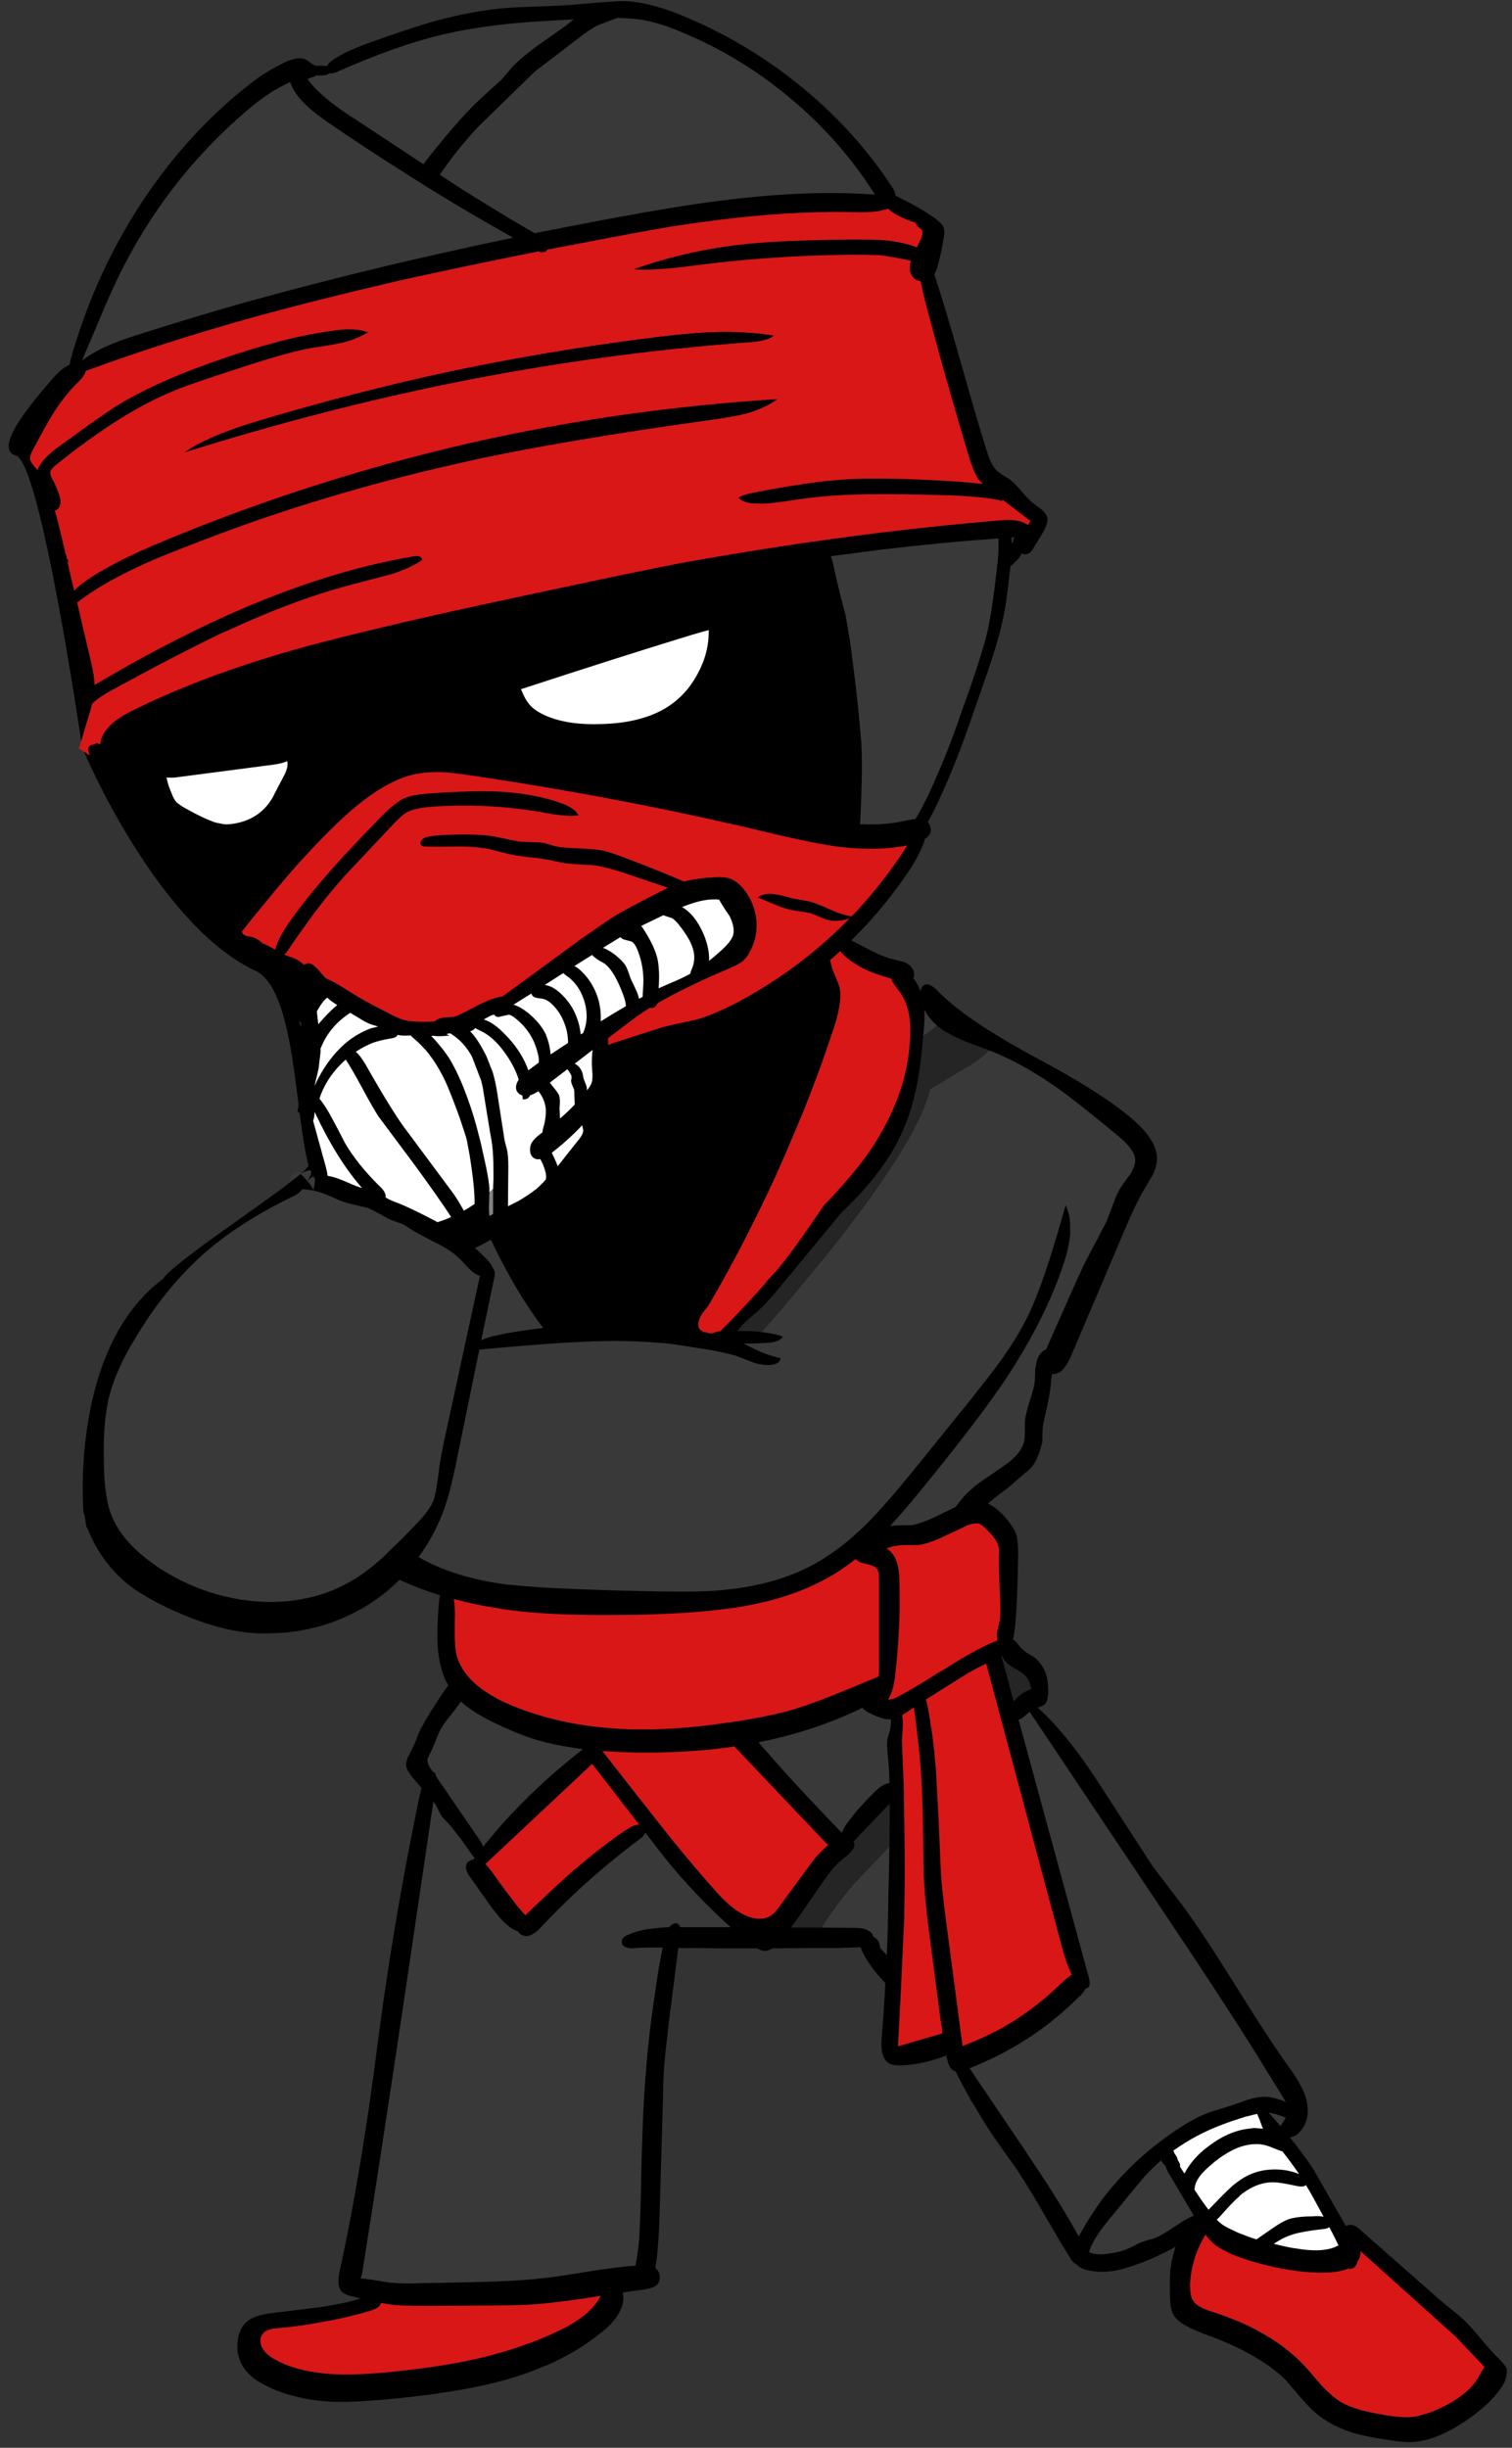 <?xml version="1.0" encoding="UTF-8" standalone="no"?>
<!DOCTYPE svg PUBLIC "-//W3C//DTD SVG 1.1//EN" "http://www.w3.org/Graphics/SVG/1.1/DTD/svg11.dtd">
<svg width="100%" height="100%" viewBox="0 0 186 301" version="1.1" xmlns="http://www.w3.org/2000/svg" xmlns:xlink="http://www.w3.org/1999/xlink" xml:space="preserve" xmlns:serif="http://www.serif.com/" style="fill-rule:evenodd;clip-rule:evenodd;stroke-linejoin:round;stroke-miterlimit:2;">
    <rect x="0" y="0" width="186" height="301" fill="#333333" stroke="none"/>
    <g transform="matrix(1,0,0,1,-266,-25)">
        <g id="Ninja-Flüstern-allein" serif:id="Ninja Flüstern allein" transform="matrix(0.913,0,0,0.913,99.197,25.141)">
            <g id="use1296" transform="matrix(1,0,0,1,-369.762,-501.443)">
                <path id="path850" d="M679.6,531.95C679.533,531.65 679.15,531.233 678.45,530.7C678.286,530.588 678.12,530.471 677.95,530.35C676.892,529.652 675.942,529.085 675.1,528.65L673.25,527.7C673.21,527.686 673.16,527.669 673.1,527.65C673.113,527.293 672.946,526.876 672.6,526.4C669.367,521.467 665.383,517.05 660.65,513.15C656.017,509.317 650.917,506.2 645.35,503.8C642.117,502.367 639.283,501.583 636.85,501.45C636.637,501.441 636.303,501.441 635.85,501.45C635.287,501.483 634.537,501.533 633.6,501.6C632.598,501.676 631.382,501.776 629.95,501.9C628.883,502 627.367,502.083 625.4,502.15C623.267,502.217 621.733,502.283 620.8,502.35C617.833,502.583 614.617,503.167 611.15,504.1C608.683,504.8 605.567,505.833 601.8,507.2C599.633,508 598.05,508.783 597.05,509.55C596.81,509.76 596.627,509.976 596.5,510.2C596.427,510.182 596.327,510.165 596.2,510.15L595,510.15C594.8,510.083 594.567,509.95 594.3,509.75C593.967,509.517 593.75,509.367 593.65,509.3C592.983,509 592.067,509.117 590.9,509.65C589.837,510.156 588.72,510.789 587.55,511.55C586.452,512.329 585.302,513.229 584.1,514.25C578.867,518.717 574.333,524.033 570.5,530.2C566.833,536.133 564.017,542.55 562.05,549.45C561.947,549.807 561.88,550.123 561.85,550.4C561.079,550.744 560.279,551.411 559.45,552.4C557.15,555.067 551.324,561.736 554.616,562.653C557.932,563.577 563.408,601.142 563.508,601.775C563.608,602.472 573.731,625.938 586.849,632.02C592.284,634.54 592.137,651.027 594.012,658.201C594.316,659.365 576.009,670.943 574.418,673.536C561.726,683 563.721,705.092 563.721,705.092C563.926,705.082 564.019,707.237 564.2,707.05C565.423,710.107 567.206,712.607 569.55,714.55C570.983,715.717 573.033,716.917 575.7,718.15C578.867,719.583 581.733,720.517 584.3,720.95C586.038,721.257 587.788,721.357 589.55,721.25C590.683,721.223 591.816,721.106 592.95,720.9C595.85,720.4 598.567,719.433 601.1,718C603.012,716.918 604.746,715.601 606.3,714.05C606.554,714.183 606.838,714.316 607.15,714.45C608.61,715.083 610.143,715.65 611.75,716.15C611.683,716.428 611.633,716.745 611.6,717.1C611.367,719.967 611.333,722.183 611.5,723.75C611.697,725.525 612.147,727.042 612.85,728.3C612.697,728.515 612.514,728.765 612.3,729.05C611.842,729.724 611.425,730.357 611.05,730.95C609.97,732.62 609.22,733.937 608.8,734.9C608.567,735.6 608.333,736.167 608.1,736.6C607.967,736.9 607.75,737.333 607.45,737.9C607.217,738.4 607.133,738.85 607.2,739.25C607.267,739.55 607.55,740.033 608.05,740.7L609.25,742.1C609.143,742.603 609.026,743.103 608.9,743.6C606.573,754.831 604.706,765.914 603.3,776.85L602.75,781.05C601.417,790.783 599.9,799.533 598.2,807.3C598.014,808.248 598.014,808.948 598.2,809.4C598.237,809.494 598.271,809.577 598.3,809.65C598.4,809.95 598.783,810.217 599.45,810.45C599.795,810.548 600.128,810.631 600.45,810.7C600.657,810.769 600.857,810.819 601.05,810.85C600.497,811.034 599.913,811.201 599.3,811.35C598.635,811.502 597.935,811.636 597.2,811.75C596.749,811.846 596.282,811.929 595.8,812C592.9,812.367 590.717,812.633 589.25,812.8C587.55,813 586.367,813.4 585.7,814C585,814.633 584.6,815.483 584.5,816.55C584.3,817.817 584.567,819.033 585.3,820.2C585.933,821.133 586.933,821.933 588.3,822.6C589.514,823.232 590.847,823.715 592.3,824.05C593.746,824.433 595.313,824.666 597,824.75C598.533,824.818 600.416,824.768 602.65,824.6C603.72,824.53 604.87,824.43 606.1,824.3C611.933,823.7 616.717,822.883 620.45,821.85C622.373,821.311 624.173,820.678 625.85,819.95C625.951,819.926 626.051,819.893 626.15,819.85C628.907,818.64 631.324,817.19 633.4,815.5C633.448,815.463 633.498,815.43 633.55,815.4C635.289,813.995 636.255,812.561 636.45,811.1L636.45,811.05C636.484,810.693 636.451,810.36 636.35,810.05L639.25,809.65C640.083,809.517 640.65,809.317 640.95,809.05C641.25,808.75 641.383,808.367 641.35,807.9C641.317,807.433 641.133,807.067 640.8,806.8L640.75,806.75C641.012,805.307 641.196,803.24 641.3,800.55L641.8,783.5C641.8,782.2 641.85,780.9 641.95,779.6C642.05,778.333 642.267,776.3 642.6,773.5L643.85,763.65C644.356,763.671 644.889,763.671 645.45,763.65C647.798,763.69 650.798,763.706 654.45,763.7C654.946,763.954 655.329,764.071 655.6,764.05C655.888,764.016 656.188,763.899 656.5,763.7C658.098,763.691 659.798,763.674 661.6,763.65C662.811,763.657 664.061,763.657 665.35,763.65L668.4,763.55C668.441,763.612 668.475,763.679 668.5,763.75C668.933,764.917 669.867,766.3 671.3,767.9C671.466,768.096 671.616,768.246 671.75,768.35C671.688,769.694 671.605,771.077 671.5,772.5C671.424,773.594 671.341,774.711 671.25,775.85C671.145,777.137 671.295,778.07 671.7,778.65C671.818,778.837 671.951,778.987 672.1,779.1C672.5,779.4 673.233,779.517 674.3,779.45C676.067,779.317 677.8,778.933 679.5,778.3C679.67,778.243 679.82,778.177 679.95,778.1C680.02,778.389 680.07,778.606 680.1,778.75C680.3,779.517 680.567,779.983 680.9,780.15C681.01,780.22 681.127,780.27 681.25,780.3C681.565,780.983 681.982,781.799 682.5,782.75C682.814,783.299 683.097,783.815 683.35,784.3C683.394,784.343 683.427,784.376 683.45,784.4C684.337,785.922 685.054,787.105 685.6,787.95C686.333,789.083 687.5,790.75 689.1,792.95C689.435,793.426 689.785,793.959 690.15,794.55C690.959,795.782 691.859,797.265 692.85,799C694.683,802.167 695.9,804.217 696.5,805.15C696.767,805.65 697.033,805.983 697.3,806.15C697.378,806.204 697.444,806.237 697.5,806.25C697.858,806.687 698.458,806.971 699.3,807.1C700.3,807.3 701.35,807.317 702.45,807.15C703.483,806.983 704.8,806.6 706.4,806C707.963,805.375 709.446,804.675 710.85,803.9C710.78,804.118 710.713,804.335 710.65,804.55C710.429,805.229 710.263,806.062 710.15,807.05C710.084,808.04 710.067,809.174 710.1,810.45L710.1,810.5C710.107,811.776 710.29,812.676 710.65,813.2C710.917,813.6 711.4,814.017 712.1,814.45C713.133,815.017 714.383,815.55 715.85,816.05C717.081,816.528 718.214,817.011 719.25,817.5C719.687,817.721 720.104,817.938 720.5,818.15C722.689,819.319 724.439,820.569 725.75,821.9C725.983,822.167 726.667,822.967 727.8,824.3C728.633,825.267 729.367,826 730,826.5C731.233,827.5 732.767,828.3 734.6,828.9C735.9,829.3 737.633,829.65 739.8,829.95C740.8,830.117 741.7,830.2 742.5,830.2C742.87,830.195 743.237,830.161 743.6,830.1C745.776,829.784 748.193,828.65 750.85,826.7C752.55,825.433 753.8,824.217 754.6,823.05C755.133,822.35 755.417,821.683 755.45,821.05L755.45,821C755.503,820.774 755.503,820.54 755.45,820.3C755.35,820 754.983,819.533 754.35,818.9C753.783,818.367 753,817.5 752,816.3C751,815.1 750.217,814.233 749.65,813.7C749.183,813.267 748.217,812.467 746.75,811.3L735.95,801.8C735.483,801.333 735.083,801.067 734.75,801C734.517,800.933 734.283,800.933 734.05,801C733.965,801.032 733.882,801.065 733.8,801.1L729.45,793.5C728.482,792.038 727.415,790.588 726.25,789.15C726.763,789.102 727.213,788.852 727.6,788.4C728.7,787.2 728.95,785.617 728.35,783.65C727.983,782.517 727.15,781.067 725.85,779.3C724.283,777.133 721.933,773.533 718.8,768.5C715.867,763.8 713.5,760.233 711.7,757.8L707.8,752.7C704.5,747.6 702.017,743.767 700.35,741.2C697.571,736.922 694.871,733.605 692.25,731.25L692.3,731.25C692.8,731.117 693.133,730.95 693.3,730.75C693.5,730.55 693.633,730.083 693.7,729.35C693.7,728.35 693.633,727.617 693.5,727.15C693.233,726.05 692.65,725.15 691.75,724.45C691.317,724.183 690.983,723.983 690.75,723.85C690.383,723.583 690.1,723.333 689.9,723.1C689.5,722.533 689.2,722.217 689,722.15L688.95,722.1C689.202,720.938 689.369,719.288 689.45,717.15C689.5,716.47 689.534,715.737 689.55,714.95L689.65,710.55C689.65,709.317 689.55,708.417 689.35,707.85C689.15,707.317 688.75,706.683 688.15,705.95C687.295,704.899 686.428,704.182 685.55,703.8C685.824,703.579 686.107,703.346 686.4,703.1C687.4,702.333 688.15,701.75 688.65,701.35L690.55,699.7C691.017,699.367 691.417,698.967 691.75,698.5C691.961,698.171 692.145,697.804 692.3,697.4C692.374,697.244 692.441,697.077 692.5,696.9L692.9,695.5C692.9,694.667 692.917,694.05 692.95,693.65C692.983,693.25 693.2,692.183 693.6,690.45C693.8,689.55 693.95,688.633 694.05,687.7C694.106,687.028 694.156,686.578 694.2,686.35C694.239,686.352 694.272,686.352 694.3,686.35C694.733,686.35 695.117,686.217 695.45,685.95C695.917,685.55 696.367,684.85 696.8,683.85L703.95,667.05C705.017,664.517 705.917,662.65 706.65,661.45C707.383,660.183 707.767,659.533 707.8,659.5C708.167,658.7 708.35,657.983 708.35,657.35C708.357,657.08 708.323,656.797 708.25,656.5C708.027,655.377 707.261,654.161 705.95,652.85C703.417,650.383 698.85,647.383 692.25,643.85C690.464,642.897 688.814,641.964 687.3,641.05C685.04,639.692 683.107,638.392 681.5,637.15C680.406,636.286 679.473,635.452 678.7,634.65C677.933,633.883 677.317,633.683 676.85,634.05C676.66,634.186 676.543,634.436 676.5,634.8C676.476,634.735 676.442,634.668 676.4,634.6C676.211,634.095 675.961,633.628 675.65,633.2C675.607,633.151 675.557,633.101 675.5,633.05L675.55,633C675.65,632.667 675.65,632.35 675.55,632.05C675.383,631.55 674.95,631.15 674.25,630.85L672.45,630.4C671.55,630.167 670.183,629.55 668.35,628.55L667.15,627.95C669.114,626.033 670.948,623.966 672.65,621.75C673.337,620.856 674.003,619.94 674.65,619C675.842,617.277 676.658,615.693 677.1,614.25C677.135,614.243 677.168,614.227 677.2,614.2C677.733,613.8 677.95,613.35 677.85,612.85C677.805,612.533 677.688,612.266 677.5,612.05C677.5,612.041 677.5,612.025 677.5,612L677.5,611.95C678.116,610.869 678.749,609.586 679.4,608.1C680.668,605.347 682.018,601.897 683.45,597.75L685,593.3C686.267,589.7 687.1,586.967 687.5,585.1C687.898,583.357 688.231,581.124 688.5,578.4C688.542,578.153 688.575,577.903 688.6,577.65C688.604,577.602 688.604,577.552 688.6,577.5C688.78,577.437 688.947,577.304 689.1,577.1C689.533,576.733 689.833,576.383 690,576.05L690.1,575.8C690.273,575.921 690.457,575.971 690.65,575.95C691.083,575.917 691.467,575.583 691.8,574.95L693.1,572.8C693.467,572.067 693.633,571.517 693.6,571.15C693.533,570.75 693.3,570.367 692.9,570C692.367,569.6 691.967,569.3 691.7,569.1C691.3,568.8 690.75,568.233 690.05,567.4C689.383,566.6 688.817,566.05 688.35,565.75C687.517,565.283 686.95,564.883 686.65,564.55C686.217,564.083 685.85,563.383 685.55,562.45C684.717,559.85 683.5,555.717 681.9,550.05C680.461,544.983 679.278,541.05 678.35,538.25C678.522,537.951 678.672,537.568 678.8,537.1C679.133,535.933 679.4,534.7 679.6,533.4C679.733,532.8 679.733,532.317 679.6,531.95M689.15,573.65C689.033,573.841 688.983,574.041 689,574.25C688.931,574.319 688.847,574.386 688.75,574.45C688.767,574.219 688.767,574.019 688.75,573.85L688.75,573.65C688.882,573.659 689.015,573.659 689.15,573.65M590.9,635.4C591.189,635.667 591.472,635.917 591.75,636.15C592.115,636.451 592.448,636.685 592.75,636.85L592.85,637.4C592.983,638.067 593.05,638.567 593.05,638.9C593.05,639.767 593.083,640.317 593.15,640.55L593.6,641.45C593.667,641.583 593.733,641.967 593.8,642.6C593.867,643.1 593.833,643.517 593.7,643.85C593.633,644.083 593.483,644.4 593.25,644.8L593.1,646.3C593.033,646.767 592.867,647.433 592.6,648.3C592.6,648.5 592.617,648.85 592.65,649.35C592.683,649.817 592.683,650.183 592.65,650.45C592.634,650.545 592.601,650.679 592.55,650.85C592.25,650.883 594.615,652.631 594.994,652.612C609.556,651.899 590.555,644.904 595.449,645.875C596.685,646.12 590.9,635.4 590.9,635.4ZM592.05,632.75L592.15,633.4C591.71,633.017 591.277,632.601 590.85,632.15C591.146,632.241 591.413,632.358 591.65,632.5C591.763,632.563 591.897,632.646 592.05,632.75" style="fill-rule:nonzero;"/>
                <path id="path8501" serif:id="path850" d="M590.287,632.28C599.058,616.564 622.559,624.647 614.651,639.411C610.098,647.91 589.668,640.39 590.682,635.364" style="fill-rule:nonzero;"/>
            </g>
            <g id="use1300" transform="matrix(1,0,0,1,-369.762,-501.443)">
                <path id="path853" d="M601.25,647.8C600.35,646.133 599.617,644.867 599.05,644C598.845,644.172 598.645,644.355 598.45,644.55C597.041,645.959 596.058,647.526 595.5,649.25C596.081,649.97 596.664,650.887 597.25,652C597.65,652.733 598.217,653.817 598.95,655.25C600.017,657.083 601.517,658.967 603.45,660.9C603.983,661.367 604.3,661.8 604.4,662.2C604.431,662.323 604.431,662.439 604.4,662.55L604.55,662.65C604.883,662.85 605.417,663.083 606.15,663.35C607.183,663.75 608.85,664.55 611.15,665.75L611.4,665.9C612.038,665.7 612.655,665.466 613.25,665.2C612.032,663.337 610.332,660.921 608.15,657.95L603.45,651.65C602.95,650.883 602.217,649.6 601.25,647.8M609.85,642.75C609.336,642.189 608.886,641.739 608.5,641.4C608.363,641.266 608.23,641.15 608.1,641.05C607.985,640.958 607.885,640.858 607.8,640.75C607.042,640.79 606.492,640.773 606.15,640.7C606.124,640.693 606.09,640.677 606.05,640.65C605.995,640.761 605.911,640.861 605.8,640.95C605.633,641.05 605.317,641.133 604.85,641.2C604.155,641.314 603.471,641.481 602.8,641.7C601.97,642.02 601.17,642.437 600.4,642.95C600.541,643.062 600.691,643.212 600.85,643.4C601.095,643.692 601.361,644.075 601.65,644.55L602.65,646.3C604.383,649.3 605.75,651.5 606.75,652.9L613.55,662.05C614.077,662.819 614.543,663.585 614.95,664.35C615.456,664.074 615.939,663.774 616.4,663.45C616.443,662.131 616.226,659.964 615.75,656.95L615.35,654.8C615.217,654.3 614.883,653.267 614.35,651.7C613.583,649.6 612.967,648.033 612.5,647C611.974,645.883 611.408,644.883 610.8,644C610.498,643.555 610.181,643.138 609.85,642.75M632.25,645.4C632.234,645.187 632.217,644.97 632.2,644.75C632.214,644.683 632.214,644.617 632.2,644.55C632.199,643.948 632.232,643.332 632.3,642.7L629.9,644.55C630.403,644.796 630.753,645.23 630.95,645.85L631.1,646.6L631.4,647.35C631.498,647.586 631.548,647.852 631.55,648.15C631.906,647.702 632.122,647.335 632.2,647.05C632.3,646.717 632.317,646.167 632.25,645.4M628.95,645.35L628.9,645.3L626.55,647.1C626.69,647.276 626.84,647.476 627,647.7C627.362,648.114 627.595,648.43 627.7,648.65C627.752,648.731 627.785,648.798 627.8,648.85C627.867,649.083 627.9,649.367 627.9,649.7C627.9,649.9 627.883,650.183 627.85,650.55L627.9,651.6C627.91,651.722 627.91,651.839 627.9,651.95C628.61,651.344 629.276,650.711 629.9,650.05L629.85,649C629.85,648.467 629.833,648.133 629.8,648C629.651,647.68 629.534,647.397 629.45,647.15C629.429,647.046 629.412,646.946 629.4,646.85C629.467,646.55 629.483,646.333 629.45,646.2C629.45,646.1 629.283,645.817 628.95,645.35M596.45,640.9C596.164,641.377 595.914,641.877 595.7,642.4C595.692,642.423 595.675,642.44 595.65,642.45C595.661,642.632 595.661,642.815 595.65,643L595.4,645.1C595.333,645.5 595.2,646.083 595,646.85C594.939,647.093 594.889,647.327 594.85,647.55C595.506,646.081 596.322,644.748 597.3,643.55C597.622,643.157 597.955,642.791 598.3,642.45C599.083,641.672 599.916,641.039 600.8,640.55C601.341,640.243 601.874,639.993 602.4,639.8C602.748,639.708 603.082,639.625 603.4,639.55L602.6,639.3C602.502,639.267 602.402,639.234 602.3,639.2C601.876,639.021 601.409,638.771 600.9,638.45L599.65,637.7C598.313,638.56 597.246,639.627 596.45,640.9M650.8,624.75C650.788,624.726 650.771,624.692 650.75,624.65C650.083,623.683 649.617,622.95 649.35,622.45C648.25,622.35 647.05,622.517 645.75,622.95C645.366,623.073 644.9,623.239 644.35,623.45C645.562,624.158 646.546,625.408 647.3,627.2C647.52,627.746 647.687,628.262 647.8,628.75C647.963,629.447 648.029,630.097 648,630.7C648.556,630.261 649.139,629.761 649.75,629.2C650.583,628.433 651.083,627.767 651.25,627.2C651.41,626.53 651.26,625.713 650.8,624.75M642.25,624.7C642.112,624.664 641.979,624.614 641.85,624.55C640.75,625.089 639.75,625.572 638.85,626C638.961,626.121 639.061,626.255 639.15,626.4C640.083,627.833 640.7,629.117 641,630.25C641.038,630.399 641.072,630.549 641.1,630.7C641.178,631.152 641.228,631.652 641.25,632.2C641.277,632.867 641.261,633.6 641.2,634.4C641.786,634.147 642.352,633.897 642.9,633.65C643.718,633.323 644.568,632.923 645.45,632.45C645.5,632.234 645.6,631.95 645.75,631.6C645.951,631.097 646.034,630.564 646,630C645.965,629.48 645.815,628.93 645.55,628.35C645.217,627.583 644.6,626.65 643.7,625.55C643.63,625.48 643.563,625.413 643.5,625.35C643.31,625.168 643.177,625.051 643.1,625C643.067,624.967 642.783,624.867 642.25,624.7M636.8,627.9C636.467,627.833 636.233,627.717 636.1,627.55C636.087,627.535 636.07,627.518 636.05,627.5C636.003,627.535 635.953,627.569 635.9,627.6L633.7,628.95C634.184,629.111 634.734,629.428 635.35,629.9C636.05,630.467 636.517,630.95 636.75,631.35C636.917,631.617 637.133,632.167 637.4,633C637.493,633.231 637.626,633.515 637.8,633.85C637.875,634.033 637.958,634.217 638.05,634.4C638.313,634.926 638.48,635.393 638.55,635.8C638.725,635.726 638.891,635.643 639.05,635.55C639.052,635.262 639.069,634.929 639.1,634.55C639.138,634.099 639.155,633.649 639.15,633.2C639.123,631.751 638.839,630.384 638.3,629.1C638.1,628.633 637.883,628.317 637.65,628.15C637.517,628.083 637.233,628 636.8,627.9M632.55,630.2C632.426,630.101 632.326,630.001 632.25,629.9L629.85,631.4C630.182,631.565 630.515,631.815 630.85,632.15C631.95,633.217 632.717,634.55 633.15,636.15C633.17,636.233 633.187,636.316 633.2,636.4C633.379,637.217 633.446,638.033 633.4,638.85C633.633,638.708 633.85,638.575 634.05,638.45C634.992,637.865 635.908,637.315 636.8,636.8C636.786,636.681 636.77,636.548 636.75,636.4C636.689,636 636.505,635.434 636.2,634.7C636.192,634.662 636.176,634.612 636.15,634.55C635.383,632.683 634.6,631.5 633.8,631C633.133,630.633 632.717,630.367 632.55,630.2M631.15,636C630.683,634.533 629.85,633.4 628.65,632.6C628.542,632.519 628.442,632.435 628.35,632.35L625.85,633.95C626.547,634.031 627.247,634.397 627.95,635.05C628.933,635.948 629.649,636.981 630.1,638.15C630.417,638.919 630.617,639.736 630.7,640.6C630.82,640.541 630.937,640.474 631.05,640.4C631.064,640.347 631.081,640.297 631.1,640.25C631.466,639.335 631.583,638.368 631.45,637.35C631.407,636.921 631.307,636.471 631.15,636M627.05,636.75C626.55,636.217 626.05,635.9 625.55,635.8C625.25,635.767 625.017,635.733 624.85,635.7C624.583,635.667 624.383,635.583 624.25,635.45C624.148,635.335 624.081,635.218 624.05,635.1L621.65,636.6C622.239,636.775 622.889,637.141 623.6,637.7C624.717,638.626 625.517,639.592 626,640.6C626.014,640.655 626.03,640.705 626.05,640.75C626.373,641.543 626.573,642.393 626.65,643.3C627.491,642.753 628.274,642.237 629,641.75C628.995,640.798 628.828,639.914 628.5,639.1C628.191,638.242 627.708,637.459 627.05,636.75M621.85,638.4C621.517,638.133 621.233,637.983 621,637.95C620.967,637.95 620.6,638.033 619.9,638.2C619.494,638.316 619.211,638.233 619.05,637.95C618.975,637.965 618.892,637.982 618.8,638C618.585,638.061 618.201,638.261 617.65,638.6C618.554,638.888 619.487,639.538 620.45,640.55C621.313,641.413 622.03,642.313 622.6,643.25C623.035,643.962 623.385,644.695 623.65,645.45C624.048,645.142 624.515,644.792 625.05,644.4C625.089,644.069 625.056,643.702 624.95,643.3C624.814,642.706 624.63,642.139 624.4,641.6C623.832,640.339 622.982,639.273 621.85,638.4M729.3,799.8C729.877,799.742 730.377,799.759 730.8,799.85L729.5,797.45C729.155,796.817 728.789,796.184 728.4,795.55L728.4,795.6C728.233,795.767 727.9,795.817 727.4,795.75C726.3,795.517 725.517,795.367 725.05,795.3C724.15,795.167 723.367,795.183 722.7,795.35C722.576,795.377 722.443,795.41 722.3,795.45C721.382,795.719 720.449,796.235 719.5,797L719.5,797.05C718.867,797.583 717.983,798.5 716.85,799.8C716.696,799.976 716.546,800.126 716.4,800.25C716.592,800.438 716.776,800.605 716.95,800.75C717.288,801.036 717.855,801.353 718.65,801.7C718.886,801.823 719.136,801.94 719.4,802.05C720.191,802.37 720.974,802.654 721.75,802.9L723.85,801.45C724.717,800.85 725.4,800.45 725.9,800.25C726.7,799.95 727.833,799.8 729.3,799.8M723.9,790.55C723.411,790.329 722.894,790.179 722.35,790.1C721.39,789.988 720.356,790.138 719.25,790.55C718.191,790.985 717.124,791.635 716.05,792.5C715.797,792.711 715.547,792.928 715.3,793.15C714.2,794.117 713.583,795 713.45,795.8C713.435,795.944 713.418,796.077 713.4,796.2C714.11,797.29 714.727,798.173 715.25,798.85C715.266,798.873 715.283,798.889 715.3,798.9L717,797.15C717.571,796.579 718.071,796.096 718.5,795.7C718.969,795.315 719.369,795.015 719.7,794.8C720.637,794.184 721.653,793.784 722.75,793.6C723.034,793.553 723.318,793.52 723.6,793.5C724.975,793.404 726.275,793.604 727.5,794.1C726.795,793.072 726.045,792.056 725.25,791.05C725.044,790.999 724.594,790.833 723.9,790.55M617.05,640.05C616.834,639.96 616.651,639.86 616.5,639.75C616.335,639.952 616.102,640.102 615.8,640.2C615.872,640.265 615.938,640.332 616,640.4C616.6,641.033 617.267,642.083 618,643.55L618.85,645.7C619.117,646.633 619.317,647.55 619.45,648.45L620.45,654.9L620.75,656.05C620.883,656.55 620.95,657.35 620.95,658.45L620.9,663.75L622.3,663.05C623.267,662.483 624.083,661.933 624.75,661.4C625.154,661.058 625.571,660.641 626,660.15C626.105,659.713 626.005,659.113 625.7,658.35C625.565,657.971 625.415,657.655 625.25,657.4C624.957,657.461 624.69,657.427 624.45,657.3C624.15,657.133 623.967,656.85 623.9,656.45C623.833,656.05 623.883,655.667 624.05,655.3C624.115,655.159 624.215,655.009 624.35,654.85C624.62,654.535 625.02,654.185 625.55,653.8C625.56,653.536 625.644,653.169 625.8,652.7C625.967,651.933 626.033,651.25 626,650.65C625.977,650.448 625.944,650.248 625.9,650.05C625.742,649.402 625.442,648.802 625,648.25C624.595,648.525 624.228,648.709 623.9,648.8C623.688,649.224 623.355,649.407 622.9,649.35C622.886,649.179 622.869,649.012 622.85,648.85C622.815,648.831 622.782,648.814 622.75,648.8C622.417,648.667 622.183,648.45 622.05,648.15C621.903,647.708 622.003,647.224 622.35,646.7C622.268,646.419 622.168,646.136 622.05,645.85C621.55,644.65 620.867,643.517 620,642.45C619.1,641.317 618.117,640.517 617.05,640.05M610.55,640.8C610.871,641.123 611.171,641.457 611.45,641.8C612.027,642.451 612.543,643.135 613,643.85C613.867,645.283 614.667,647.017 615.4,649.05C616.033,650.75 616.583,652.567 617.05,654.5C617.15,654.8 617.45,656.117 617.95,658.45C618.217,659.717 618.367,660.7 618.4,661.4L618.4,661.9C618.574,661.734 618.741,661.568 618.9,661.4L618.95,660C618.95,658.367 618.933,657.383 618.9,657.05C618.867,656.083 618.733,655.017 618.5,653.85L617.6,648.35C617.6,648.183 617.5,647.683 617.3,646.85L616.05,643.6C615.314,642.237 614.331,641.187 613.1,640.45C612.94,640.496 612.773,640.529 612.6,640.55C612.716,640.636 612.866,640.703 613.05,640.75C612.654,640.806 612.22,640.84 611.75,640.85L611.5,640.85C611.467,640.848 611.434,640.848 611.4,640.85C611.229,640.84 611.062,640.824 610.9,640.8C610.783,640.81 610.667,640.81 610.55,640.8M732.3,803.95C732.5,803.85 732.666,803.767 732.8,803.7C732.559,803.172 732.176,802.405 731.65,801.4L731.55,801.25C731.392,801.384 731.159,801.467 730.85,801.5C729.617,801.633 728.683,801.767 728.05,801.9C726.851,802.096 725.767,802.479 724.8,803.05C724.647,803.152 724.48,803.252 724.3,803.35C724.25,803.417 724.183,803.467 724.1,803.5C724.264,803.553 724.414,803.586 724.55,803.6C724.689,803.653 724.822,803.686 724.95,803.7C725.632,803.871 726.182,803.987 726.6,804.05L727.95,804.25C729.75,804.483 731.2,804.383 732.3,803.95M590.65,605.9C591.05,605.167 591.233,604.567 591.2,604.1C591.2,604.016 591.183,603.916 591.15,603.8C590.79,603.982 590.24,604.132 589.5,604.25L576.1,606C575.606,606.038 575.206,606.038 574.9,606C574.992,606.616 575.242,607.383 575.65,608.3C575.817,608.767 576.033,609.133 576.3,609.4L577,609.9C578.9,611 580.433,611.733 581.6,612.1L582.65,612.3C582.917,612.333 583.3,612.317 583.8,612.25C586.067,611.917 587.783,610.867 588.95,609.1C589.15,608.8 589.35,608.433 589.55,608L590.65,605.9M710.55,790.95C710.609,791.059 710.659,791.176 710.7,791.3L711,791.75L711.2,792.3L711.4,792.65C711.466,792.826 711.483,792.976 711.45,793.1L712.05,794.05C712.602,792.93 713.469,791.864 714.65,790.85C714.863,790.684 715.08,790.517 715.3,790.35C717.033,789.017 718.8,788.233 720.6,788C720.874,787.964 721.14,787.93 721.4,787.9C721.835,787.915 722.252,787.949 722.65,788C722.619,787.938 722.586,787.871 722.55,787.8C722.26,786.995 722.027,786.395 721.85,786C721.536,786.059 721.186,786.143 720.8,786.25C720.652,786.293 720.502,786.327 720.35,786.35C718.979,786.778 717.946,787.128 717.25,787.4C714.845,788.287 712.611,789.471 710.55,790.95M630.3,654.95C630.8,654.383 631.05,653.9 631.05,653.5C631.002,653.261 630.952,653.045 630.9,652.85C629.627,654.19 628.261,655.423 626.8,656.55C627.156,657.256 627.423,657.856 627.6,658.35C627.615,658.34 627.632,658.323 627.65,658.3L630.3,654.95M594.85,651.05C594.833,651.526 594.766,651.926 594.65,652.25L596.4,658.6C596.512,659.071 596.579,659.421 596.6,659.65C596.883,659.704 597.116,659.754 597.3,659.8C597.8,659.933 598.467,660.183 599.3,660.55C600.171,660.937 600.821,661.187 601.25,661.3C598.992,658.743 596.858,655.327 594.85,651.05M596.55,635.65C596.135,635.97 595.718,636.503 595.3,637.25L595.15,637.5L595.3,638.85C595.311,638.969 595.327,639.102 595.35,639.25C595.539,639.019 595.755,638.769 596,638.5C596.661,637.768 597.295,637.151 597.9,636.65C597.316,636.299 596.882,635.982 596.6,635.7L596.55,635.65M646.45,592.05C647.489,590.156 647.989,588.189 647.95,586.15C647.524,586.258 646.758,586.474 645.65,586.8C639.317,588.733 631.717,591.15 622.85,594.05C622.781,594.071 622.714,594.088 622.65,594.1C622.756,594.34 622.873,594.607 623,594.9C623.3,595.533 623.633,596.033 624,596.4C624.5,596.9 625.217,597.35 626.15,597.75C628.183,598.583 630.683,598.933 633.65,598.8C636.983,598.7 639.733,598.033 641.9,596.8C643.833,595.7 645.35,594.117 646.45,592.05Z" style="fill:white;fill-rule:nonzero;"/>
                <path id="path855" d="M670.35,527.5C670.275,527.378 670.192,527.245 670.1,527.1C667.033,522.333 663.267,518.1 658.8,514.4C654.367,510.7 649.517,507.767 644.25,505.6C642.317,504.767 640.533,504.217 638.9,503.95C638.064,503.814 636.964,503.73 635.6,503.7L635.25,503.85C633.983,504.317 633.267,504.583 633.1,504.65C632.333,505.017 631.383,505.65 630.25,506.55L624.55,510.9L616.85,518.4C615.083,520.3 613.517,522.233 612.15,524.2C612.004,524.436 611.854,524.636 611.7,524.8L613.35,525.9C615.083,527.033 617.717,528.667 621.25,530.8L624.5,532.7C627.377,532.127 630.294,531.56 633.25,531C637.614,530.175 641.53,529.492 645,528.95C647.85,528.523 650.4,528.19 652.65,527.95C659.071,527.26 664.971,527.11 670.35,527.5M628.7,504.75C629.073,504.45 629.423,504.167 629.75,503.9C626.398,504.073 623.798,504.239 621.95,504.4C618.083,504.767 614.65,505.317 611.65,506.05C607.683,507.017 603.067,508.667 597.8,511C597.367,511.179 597.033,511.229 596.8,511.15C596.638,511.35 596.288,511.45 595.75,511.45C595.525,511.445 595.292,511.445 595.05,511.45C594.985,511.509 594.902,511.559 594.8,511.6C594.267,511.767 593.967,511.883 593.9,511.95C594.686,513.041 595.902,514.208 597.55,515.45C598.433,516.114 599.433,516.798 600.55,517.5L609.5,523.4C609.543,523.365 609.577,523.332 609.6,523.3L610.55,522.05C613.45,518.45 615.683,515.95 617.25,514.55C617.85,513.983 618.783,513.133 620.05,512L621.55,510.25C622.383,509.383 623.533,508.417 625,507.35C627.433,505.65 628.667,504.783 628.7,504.75M564.85,546.7L563.5,549.85C564.111,549.388 564.794,548.955 565.55,548.55C566.75,547.883 568.5,547.183 570.8,546.45C575.392,544.977 580.126,543.544 585,542.15C591.399,540.369 598.049,538.652 604.95,537C610.339,535.733 615.889,534.5 621.6,533.3C616.27,530.323 611.154,527.256 606.25,524.1C603.083,522.1 599.85,519.967 596.55,517.7C596.022,517.319 595.538,516.969 595.1,516.65C594.4,516.083 593.85,515.6 593.45,515.2C592.529,514.279 591.896,513.329 591.55,512.35C590.768,512.696 589.952,513.129 589.1,513.65C588.02,514.332 586.886,515.182 585.7,516.2C578.333,522.5 572.533,530.033 568.3,538.8C567.467,540.533 566.317,543.167 564.85,546.7M664.4,576.2C664.507,576.475 664.607,576.792 664.7,577.15C664.83,577.846 665.014,578.679 665.25,579.65C665.546,580.931 665.929,582.448 666.4,584.2L667,587.75C667.533,591.75 667.9,594.75 668.1,596.75L668.5,601.15C668.622,603.169 668.622,605.669 668.5,608.65C668.472,609.749 668.422,610.916 668.35,612.15L668.35,612.3C668.383,612.299 668.416,612.299 668.45,612.3C670.617,612.4 672.567,612.25 674.3,611.85C674.869,611.721 675.369,611.637 675.8,611.6C675.869,611.463 675.969,611.296 676.1,611.1C676.961,609.62 677.844,607.804 678.75,605.65C679.88,603.088 681.046,600.038 682.25,596.5L683.25,593.7C684.217,590.9 684.933,588.6 685.4,586.8C685.867,584.8 686.283,582.183 686.65,578.95C686.689,578.661 686.722,578.378 686.75,578.1C686.945,576.532 687.029,575.349 687,574.55L687,573.8C681.964,574.158 676.73,574.658 671.3,575.3C669.038,575.591 666.738,575.891 664.4,576.2M690.7,732.25C690.305,732.645 689.972,732.862 689.7,732.9L699.2,767.75C699.333,768.35 699.3,768.75 699.1,768.95C699.001,769.049 698.884,769.099 698.75,769.1C698.582,769.434 698.316,769.784 697.95,770.15C697.925,770.175 697.892,770.192 697.85,770.2C697.784,770.3 697.7,770.383 697.6,770.45C694.794,773.232 691.694,775.549 688.3,777.4C687.336,777.952 686.336,778.452 685.3,778.9C685.275,778.935 685.241,778.952 685.2,778.95C684.507,779.276 683.807,779.576 683.1,779.85C683.286,780.14 683.486,780.44 683.7,780.75L689.35,789.1C690.06,790.131 690.727,791.131 691.35,792.1C694.082,796.145 696.232,799.612 697.8,802.5C697.945,802.249 698.095,801.983 698.25,801.7C699.109,800.199 700.042,798.765 701.05,797.4C703.833,793.757 707.216,790.623 711.2,788C712.733,787 714.117,786.267 715.35,785.8L718.1,784.95C718.316,784.886 718.566,784.803 718.85,784.7C719.323,784.547 719.89,784.347 720.55,784.1C721.517,783.8 722.367,783.667 723.1,783.7C723.7,783.733 724.417,783.9 725.25,784.2C725.413,784.274 725.563,784.341 725.7,784.4C725.633,784.264 725.55,784.114 725.45,783.95L721.9,778.2C718.767,773.167 714.3,766.333 708.5,757.7L691.2,731.85C691.024,731.982 690.857,732.115 690.7,732.25M612.9,732.65C612.839,732.729 612.772,732.812 612.7,732.9C612.067,733.733 611.633,734.483 611.4,735.15L610.65,736.95C610.25,737.75 610.05,738.167 610.05,738.2C610.017,738.633 610.2,739.117 610.6,739.65L610.75,739.9C610.806,739.911 610.856,739.928 610.9,739.95C611.083,740.052 611.2,740.268 611.25,740.6L617.25,749.35C617.377,749.568 617.477,749.785 617.55,750C618.217,749.191 618.901,748.375 619.6,747.55C621.735,745.122 624.135,742.722 626.8,740.35C628.105,739.213 629.472,738.08 630.9,736.95C630.917,736.937 630.934,736.92 630.95,736.9L630.9,736.85C628.365,736.529 626.131,736.062 624.2,735.45C622.667,734.95 620.867,734.2 618.8,733.2C618.483,733.046 618.166,732.879 617.85,732.7C616.533,732.003 615.433,731.253 614.55,730.45C614.498,730.552 614.432,730.652 614.35,730.75C614.048,731.203 613.565,731.836 612.9,732.65M654.65,735.95C655.767,737.226 656.883,738.493 658,739.75C659.453,741.363 660.919,742.946 662.4,744.5C663.559,745.738 664.726,746.955 665.9,748.15C666.007,747.756 666.241,747.323 666.6,746.85C667.633,745.417 668.983,743.9 670.65,742.3C671.298,741.756 671.848,741.472 672.3,741.45C672.283,740.233 672.233,739.25 672.15,738.5C671.983,736.933 671.95,735.917 672.05,735.45C672.183,734.983 672.283,734.633 672.35,734.4C672.371,734.31 672.387,734.227 672.4,734.15C672.467,733.821 672.5,733.538 672.5,733.3L672.5,732.85C671.938,732.904 671.138,732.704 670.1,732.25C669.882,732.146 669.682,732.046 669.5,731.95C669.104,731.718 668.821,731.501 668.65,731.3C668.549,731.351 668.449,731.401 668.35,731.45C664.161,733.465 659.594,734.965 654.65,735.95M641.95,751.4L639.4,748.1C639.291,748.446 638.991,748.779 638.5,749.1C635.779,751.136 633.146,753.319 630.6,755.65C628.845,757.275 627.129,758.975 625.45,760.75C624.85,761.417 624.317,761.817 623.85,761.95C623.55,762.083 623.233,762.083 622.9,761.95C622.59,761.837 622.374,761.654 622.25,761.4C621.63,761.214 620.997,760.797 620.35,760.15C619.617,759.417 618.783,758.367 617.85,757L615.8,754.1C615.367,753.533 615.183,753.017 615.25,752.55C615.35,752.183 615.6,751.933 616,751.8C616.103,751.757 616.203,751.724 616.3,751.7C616.343,751.642 616.376,751.575 616.4,751.5C616.317,751.41 616.217,751.293 616.1,751.15L614.5,748.9C613.667,747.833 613.15,747.183 612.95,746.95C612.383,746.383 612.05,746.033 611.95,745.9C611.583,745.167 611.3,744.617 611.1,744.25L610.85,743.95L607,770C604.933,783.9 603.017,796.4 601.25,807.5C601.194,807.74 601.127,807.956 601.05,808.15C602.012,808.241 603.245,808.424 604.75,808.7C605.95,808.833 607.383,808.867 609.05,808.8L614.5,808.7C617.4,808.633 619.567,808.567 621,808.5C623.4,808.367 625.55,808.167 627.45,807.9C627.485,807.9 628.035,807.817 629.1,807.65C630.054,807.5 631.42,807.283 633.2,807C634.713,806.781 636.047,806.614 637.2,806.5C637.514,806.485 637.797,806.468 638.05,806.45C638.079,806.417 638.095,806.383 638.1,806.35C638.3,805.317 638.45,804.267 638.55,803.2C638.591,802.819 638.624,802.253 638.65,801.5C638.711,800.394 638.761,798.894 638.8,797C638.849,794.137 638.916,791.537 639,789.2C639.136,785.235 639.319,782.035 639.55,779.6C639.783,776.567 640.167,773.317 640.7,769.85C641.015,767.496 641.365,765.412 641.75,763.6C640.181,763.572 638.998,763.589 638.2,763.65C637.633,763.717 637.217,763.7 636.95,763.6C636.417,763.467 636.183,763.167 636.25,762.7C636.283,762.333 636.583,762.05 637.15,761.85C638.117,761.417 639.283,761.133 640.65,761C640.937,760.964 641.27,760.931 641.65,760.9C641.936,760.892 642.236,760.876 642.55,760.85C642.593,760.867 642.626,760.867 642.65,760.85C642.722,760.744 642.789,760.661 642.85,760.6C643.35,760.233 643.733,760.233 644,760.6C644.061,760.661 644.094,760.744 644.1,760.85L650.9,760.85C647.685,757.963 644.702,754.813 641.95,751.4M683,644.85C682.565,645.105 682.132,645.355 681.7,645.6C680.357,646.409 679.04,647.209 677.75,648C676.854,651.797 673.57,657.48 667.9,665.05C665.815,667.836 663.448,670.803 660.8,673.95C659.03,676.118 657.113,678.368 655.05,680.7C656.134,680.817 657.101,681.017 657.95,681.3C657.65,681.8 656.967,682.083 655.9,682.15C655.041,682.21 653.958,682.244 652.65,682.25C652.947,682.398 653.28,682.565 653.65,682.75C654.917,683.417 656.233,683.9 657.6,684.2C657.633,684.6 657.35,684.883 656.75,685.05C655.983,685.217 655.1,685.15 654.1,684.85C652.933,684.383 652.067,684.05 651.5,683.85C650.767,683.65 649.75,683.417 648.45,683.15L643,682.3C640.067,682 637.267,681.867 634.6,681.9L632.25,681.95C631.183,682.003 630.116,682.053 629.05,682.1C625.285,682.338 621.668,682.621 618.2,682.95C617.846,682.983 617.496,683.016 617.15,683.05C617.119,683.053 617.085,683.053 617.05,683.05L614.1,697.4C613.968,698.089 613.834,698.739 613.7,699.35C613.194,701.712 612.677,703.579 612.15,704.95C611.33,707.12 610.23,709.136 608.85,711C612.067,712.857 616.033,714.09 620.75,714.7C620.946,714.726 621.146,714.743 621.35,714.75C623.779,715.034 627.963,715.267 633.9,715.45C641.3,715.683 646.183,715.717 648.55,715.55C653.983,715.183 658.55,713.967 662.25,711.9C664.617,710.6 666.983,708.767 669.35,706.4C670.85,704.9 672.867,702.6 675.4,699.5L683.4,689.6C685.233,687.3 686.567,685.567 687.4,684.4C688.8,682.433 689.933,680.583 690.8,678.85C692.033,676.417 693.417,672.6 694.95,667.4L696.05,663.6C696.111,663.729 696.161,663.862 696.2,664C696.537,664.829 696.687,665.762 696.65,666.8C696.664,667.055 696.664,667.305 696.65,667.55C696.577,668.389 696.411,669.289 696.15,670.25C696.034,670.674 695.9,671.108 695.75,671.55C694.117,676.483 691.517,681.65 687.95,687.05C685.65,690.483 682.117,695.133 677.35,701C675.332,703.495 673.682,705.428 672.4,706.8C672.46,706.807 672.51,706.807 672.55,706.8C673.15,706.733 674.067,706.7 675.3,706.7C675.9,706.633 676.917,706.283 678.35,705.65L680.7,704.5C680.875,704.422 681.041,704.339 681.2,704.25C681.274,704.164 681.357,704.064 681.45,703.95C682.05,703.117 682.667,702.433 683.3,701.9C683.867,701.367 684.7,700.75 685.8,700.05C687.067,699.183 687.917,698.583 688.35,698.25C689.55,697.317 690.25,696.367 690.45,695.4C690.517,695.1 690.55,694.683 690.55,694.15L690.55,692.9C690.583,692.2 690.8,691.233 691.2,690C691.633,688.7 691.867,687.75 691.9,687.15L691.95,685.7L692.15,684.65C692.283,684.117 692.5,683.717 692.8,683.45C692.984,683.233 693.184,683.099 693.4,683.05L696.75,675.5C697.327,674.197 697.877,672.981 698.4,671.85C698.836,670.982 699.252,670.166 699.65,669.4C700.019,668.743 700.336,668.159 700.6,667.65C700.663,667.537 700.713,667.42 700.75,667.3C701.195,666.52 701.495,665.936 701.65,665.55C701.717,665.383 702,664.633 702.5,663.3C702.833,662.367 703.183,661.633 703.55,661.1C703.817,660.7 704.25,660.1 704.85,659.3C704.916,659.194 704.966,659.077 705,658.95C705.323,658.392 705.457,657.859 705.4,657.35C705.333,656.583 704.7,655.667 703.5,654.6C699.9,651.6 697.083,649.367 695.05,647.9C691.823,645.628 688.723,643.911 685.75,642.75C684.952,643.487 684.035,644.187 683,644.85M677,637.55C677.038,638.197 677.021,638.914 676.95,639.7C676.935,639.889 676.919,640.072 676.9,640.25C676.893,640.379 676.877,640.496 676.85,640.6C676.86,640.701 676.86,640.784 676.85,640.85C676.876,640.85 676.893,640.833 676.9,640.8C677.287,640.551 677.654,640.301 678,640.05C678.265,639.844 678.515,639.644 678.75,639.45C677.979,638.789 677.396,638.055 677,637.25C677.021,637.366 677.021,637.466 677,637.55M594.7,661.65C594.239,661.558 593.722,661.491 593.15,661.45L593.15,661.5C592.917,661.833 592.567,662.117 592.1,662.35C587.367,664.617 583.4,667.133 580.2,669.9C577.784,672.005 575.551,674.455 573.5,677.25C572.472,678.664 571.488,680.164 570.55,681.75C568.883,684.483 567.75,687.05 567.15,689.45C566.617,691.65 566.383,694.417 566.45,697.75C566.45,701.25 566.817,703.85 567.55,705.55C568.55,707.983 570.633,710.267 573.8,712.4C577.767,715 582.067,716.517 586.7,716.95C588.885,717.145 590.968,717.061 592.95,716.7C595.371,716.297 597.638,715.481 599.75,714.25C601.217,713.417 602.733,712.267 604.3,710.8C604.418,710.694 604.535,710.577 604.65,710.45C604.729,710.362 604.813,710.279 604.9,710.2C604.953,710.157 605.003,710.107 605.05,710.05C605.94,709.236 607.057,708.119 608.4,706.7C609.6,705.5 610.417,704.417 610.85,703.45C611.083,702.817 611.317,701.583 611.55,699.75C611.683,698.417 612.05,696.417 612.65,693.75L617,673.7C617.04,673.497 617.09,673.314 617.15,673.15C616.689,672.998 616.223,672.698 615.75,672.25C615.05,671.483 614.517,670.933 614.15,670.6C613.483,669.967 612.483,669.317 611.15,668.65C609.45,667.783 608.4,667.217 608,666.95C607.333,666.517 606.9,666.25 606.7,666.15L605.3,665.65C604.933,665.517 604.383,665.233 603.65,664.8C602.917,664.4 602.35,664.117 601.95,663.95C600.717,663.683 599.8,663.467 599.2,663.3C598.8,663.2 598.05,662.9 596.95,662.4C596.017,662 595.267,661.75 594.7,661.65M672.3,749.9C671.331,751.003 670.031,752.386 668.4,754.05C668.134,754.343 667.851,754.643 667.55,754.95C665.901,756.855 664.435,758.838 663.15,760.9L667.65,760.95C668.383,760.95 668.95,761.05 669.35,761.25C669.443,761.299 669.527,761.349 669.6,761.4C669.903,761.61 670.069,761.843 670.1,762.1C670.473,762.312 670.723,762.546 670.85,762.8C670.917,763 671,763.3 671.1,763.7C671.133,763.767 671.333,763.983 671.7,764.35C671.779,764.419 671.862,764.502 671.95,764.6C672.008,763.272 672.058,761.739 672.1,760C672.128,759.035 672.145,757.985 672.15,756.85C672.218,754.772 672.268,752.455 672.3,749.9M723.4,785.85C723.413,785.863 723.429,785.879 723.45,785.9C723.992,786.49 724.509,787.073 725,787.65C725.087,787.488 725.204,787.304 725.35,787.1C725.498,786.877 725.615,786.677 725.7,786.5C724.758,786.129 724.025,785.912 723.5,785.85C723.464,785.846 723.431,785.846 723.4,785.85M710.3,794.6C709.906,794.022 709.639,793.489 709.5,793L709.15,792.65L708.9,792.25C708.109,792.958 707.343,793.708 706.6,794.5L701.7,800.45C700.333,802.15 699.5,803.533 699.2,804.6C699.733,804.9 700.533,804.983 701.6,804.85C702.7,804.717 703.567,804.517 704.2,804.25C704.567,804.117 705.117,803.85 705.85,803.45C706.283,803.25 706.95,803.033 707.85,802.8C708.517,802.567 709.467,802.033 710.7,801.2C711.746,800.474 712.612,799.974 713.3,799.7L710.3,794.6M617.95,670.8C618.417,671.267 618.683,671.617 618.75,671.85C618.789,671.928 618.822,671.995 618.85,672.05C618.885,672.103 618.918,672.153 618.95,672.2C619.15,672.467 619.183,672.867 619.05,673.4L617.3,681.8C617.918,681.51 618.668,681.276 619.55,681.1C621.202,680.743 623.236,680.427 625.65,680.15C623.138,676.85 620.788,672.883 618.6,668.25C617.974,668.604 617.358,668.938 616.75,669.25C616.654,669.298 616.554,669.331 616.45,669.35L617.95,670.8M593.15,661.45C596.895,656.284 591,660.632 591.3,660.5C591.363,660.339 591.463,660.156 591.6,659.95C591.867,659.45 592.183,659.15 592.55,659.05C592.683,659.017 594.685,661.091 594.7,661.65C594.761,663.899 594.674,661.662 594.7,661.65C594.67,661.466 595.518,658.575 593.874,660.382" style="fill:rgb(57,57,57);fill-rule:nonzero;"/>
                <path id="path859" d="M735.75,804.45C735.782,804.608 735.782,804.775 735.75,804.95C735.699,805.31 735.565,805.627 735.35,805.9C735.261,806.349 735.044,806.649 734.7,806.8C734.543,806.867 734.326,806.884 734.05,806.85C733.611,807.043 733.111,807.177 732.55,807.25C730.317,807.55 727.467,807.333 724,806.6C721.793,806.084 719.976,805.534 718.55,804.95C718.327,804.848 718.11,804.748 717.9,804.65C716.967,804.183 716.3,803.767 715.9,803.4C715.591,803.146 715.258,802.763 714.9,802.25C713.657,804.24 712.957,806.457 712.8,808.9L712.8,809.1C712.814,809.774 712.88,810.308 713,810.7C713.082,810.902 713.166,811.069 713.25,811.2C713.617,811.767 714.467,812.25 715.8,812.65C717.293,813.125 718.693,813.659 720,814.25C720.738,814.581 721.438,814.931 722.1,815.3C724.457,816.583 726.457,818.083 728.1,819.8C728.667,820.4 729.467,821.317 730.5,822.55C731.467,823.583 732.367,824.35 733.2,824.85C734.333,825.517 736.083,826.05 738.45,826.45C740.35,826.817 741.833,826.933 742.9,826.8C743.325,826.745 743.759,826.645 744.2,826.5C744.861,826.333 745.544,826.083 746.25,825.75C748.817,824.583 750.583,823.217 751.55,821.65C751.932,820.914 752.249,820.398 752.5,820.1L748.6,816L735.75,804.45M631.2,813.1C632.202,812.298 632.935,811.431 633.4,810.5L631.15,810.85C628.417,811.25 626.35,811.5 624.95,811.6C623.714,811.718 621.914,811.784 619.55,811.8L618.6,811.8L610,811.85C608.1,811.85 606.683,811.817 605.75,811.75C605.613,811.737 605.463,811.72 605.3,811.7C604.843,811.647 604.343,811.564 603.8,811.45C603.76,811.604 603.694,811.738 603.6,811.85C603.367,812.117 602.917,812.35 602.25,812.55C601.498,812.768 600.748,812.968 600,813.15C598.567,813.515 597.133,813.815 595.7,814.05C593.765,814.426 591.832,814.693 589.9,814.85C588.967,814.917 588.317,815.133 587.95,815.5C587.893,815.565 587.843,815.632 587.8,815.7C587.458,816.217 587.458,816.833 587.8,817.55C587.824,817.566 587.841,817.583 587.85,817.6C588.183,818.167 588.75,818.667 589.55,819.1C590.347,819.548 591.231,819.914 592.2,820.2C594.974,821.048 598.474,821.298 602.7,820.95C603.161,820.932 603.628,820.899 604.1,820.85C608.767,820.417 612.783,819.833 616.15,819.1C618.862,818.511 621.379,817.778 623.7,816.9L623.75,816.9C625.111,816.401 626.411,815.851 627.65,815.25C629.087,814.586 630.271,813.87 631.2,813.1M651.4,736.5C650.952,736.582 650.502,736.649 650.05,736.7C648.714,736.878 647.347,737.011 645.95,737.1C643.111,737.318 640.161,737.385 637.1,737.3C636.096,737.268 635.129,737.218 634.2,737.15C634.004,737.147 633.804,737.13 633.6,737.1L636.65,741C636.717,741.087 636.784,741.17 636.85,741.25C637.386,741.941 637.902,742.608 638.4,743.25C638.693,743.62 638.977,743.97 639.25,744.3C640.674,746.127 641.99,747.794 643.2,749.3C645.601,752.236 647.634,754.619 649.3,756.45C650.463,757.701 651.546,758.585 652.55,759.1C652.95,759.319 653.333,759.469 653.7,759.55C654.185,759.704 654.652,759.754 655.1,759.7C655.5,759.667 655.85,759.567 656.15,759.4C656.583,759.167 657.017,758.733 657.45,758.1L662.15,751.7C662.726,751.015 663.359,750.381 664.05,749.8C663.914,749.673 663.764,749.523 663.6,749.35L651.4,736.5M682.85,726.65C682.279,727.013 681.563,727.463 680.7,728L677.2,730.2C677.265,730.346 677.315,730.496 677.35,730.65C677.564,731.652 677.747,732.719 677.9,733.85C677.922,733.939 677.939,734.022 677.95,734.1C678.198,735.756 678.398,737.556 678.55,739.5C678.589,740.068 678.622,740.685 678.65,741.35C678.829,744.205 679.012,748.039 679.2,752.85C679.232,753.46 679.282,754.193 679.35,755.05C679.445,755.989 679.562,757.072 679.7,758.3L682.15,776.85C682.62,776.678 683.086,776.495 683.55,776.3C683.819,776.189 684.086,776.073 684.35,775.95C685.427,775.485 686.477,774.968 687.5,774.4C689.051,773.531 690.535,772.548 691.95,771.45C693.149,770.532 694.299,769.532 695.4,768.45C695.924,767.973 696.341,767.623 696.65,767.4C696.736,767.367 696.803,767.334 696.85,767.3C696.824,767.213 696.791,767.113 696.75,767C696.305,766.054 695.888,764.838 695.5,763.35L685.35,725.4L685.35,725.35L684.3,725.85C683.976,726.021 683.493,726.287 682.85,726.65M675.6,731.25L674.55,731.95C674.357,732.079 674.173,732.196 674,732.3C674.096,732.671 674.129,733.121 674.1,733.65C674.1,734.017 674.067,734.533 674,735.2C673.989,735.28 673.989,735.464 674,735.75C674,735.82 674,735.887 674,735.95C674.01,736.527 674.043,737.377 674.1,738.5C674.106,738.613 674.106,738.73 674.1,738.85C674.2,740.528 674.25,742.194 674.25,743.85C674.299,746.116 674.333,748.249 674.35,750.25C674.376,753.317 674.36,756.083 674.3,758.55C674.307,758.899 674.307,759.233 674.3,759.55C674.3,759.65 674.15,762.867 673.85,769.2L673.45,776.9L679.45,775.15C679.426,774.879 679.392,774.596 679.35,774.3C679.286,773.906 679.219,773.49 679.15,773.05L677.45,760C677.317,758.801 677.2,757.651 677.1,756.55C677.017,755.484 676.95,754.467 676.9,753.5C676.867,750.2 676.833,747.733 676.8,746.1C676.797,745.6 676.78,745.1 676.75,744.6C676.695,741.463 676.461,738.213 676.05,734.85L676.05,734.8C675.927,733.646 675.777,732.463 675.6,731.25M632.75,739.5C632.574,739.284 632.407,739.067 632.25,738.85L617.85,752.35C618.074,752.559 618.307,752.826 618.55,753.15C618.621,753.232 618.688,753.316 618.75,753.4C619.799,754.908 620.749,756.191 621.6,757.25C621.724,757.442 621.841,757.609 621.95,757.75C622.425,758.321 622.858,758.821 623.25,759.25C624.658,757.879 626.008,756.596 627.3,755.4C628.205,754.587 629.072,753.804 629.9,753.05C629.96,753.034 630.01,753.001 630.05,752.95C632.229,751.099 634.213,749.549 636,748.3C636.258,748.128 636.508,747.962 636.75,747.8C636.936,747.683 637.119,747.566 637.3,747.45C637.7,747.217 638.083,747.083 638.45,747.05C638.495,747.043 638.529,747.027 638.55,747L632.75,739.5M670.75,712.8C670.707,712.709 670.657,712.625 670.6,712.55C670.4,712.283 669.883,712.067 669.05,711.9C668.383,711.755 667.949,711.538 667.75,711.25C666.917,711.916 666.084,712.516 665.25,713.05C664.899,713.272 664.532,713.488 664.15,713.7C661.274,715.339 657.924,716.556 654.1,717.35C653.671,717.439 653.238,717.522 652.8,717.6C650.796,717.957 648.396,718.24 645.6,718.45C643.701,718.583 641.617,718.683 639.35,718.75C637.957,718.785 636.607,718.802 635.3,718.8C630.457,718.842 626.323,718.692 622.9,718.35C622.089,718.264 621.289,718.164 620.5,718.05L620.45,718.05C620.17,718.01 619.887,717.96 619.6,717.9C617.505,717.589 615.505,717.172 613.6,716.65C613.731,717.424 613.781,718.307 613.75,719.3C613.683,721.8 613.767,723.467 614,724.3C614.565,726.241 615.948,727.907 618.15,729.3C618.95,729.828 619.85,730.312 620.85,730.75C624.808,732.48 629.225,733.563 634.1,734C634.78,734.064 635.463,734.114 636.15,734.15C638.949,734.288 641.932,734.221 645.1,733.95C646.862,733.802 648.662,733.586 650.5,733.3C650.883,733.267 651.249,733.217 651.6,733.15C651.676,733.158 651.743,733.158 651.8,733.15C651.882,733.13 651.965,733.114 652.05,733.1C652.226,733.071 652.393,733.038 652.55,733C654.78,732.633 656.73,732.233 658.4,731.8C660.133,731.333 662.2,730.617 664.6,729.65C665.967,729.117 668,728.283 670.7,727.15C670.762,727.117 670.812,727.084 670.85,727.05C670.883,726.868 670.9,726.668 670.9,726.45L670.9,713.95C670.9,713.471 670.85,713.088 670.75,712.8M673.35,617.2C673.862,616.483 674.312,615.8 674.7,615.15C671.92,615.702 668.753,615.752 665.2,615.3C663,615 659.533,614.283 654.8,613.15C654.533,613.087 654.267,613.02 654,612.95C652.547,612.611 651.081,612.277 649.6,611.95C647.468,611.47 645.318,611.003 643.15,610.55C634.348,608.723 625.431,607.14 616.4,605.8C614.633,605.533 613.3,605.367 612.4,605.3C610.9,605.233 609.567,605.317 608.4,605.55C605.8,606.083 602.867,607.767 599.6,610.6C597.5,612.433 594.933,615.05 591.9,618.45C591.301,619.15 590.718,619.833 590.15,620.5C588.29,622.721 586.59,624.804 585.05,626.75C585.073,626.885 585.123,627.001 585.2,627.1C585.367,627.267 585.7,627.383 586.2,627.45C586.785,627.567 587.335,627.867 587.85,628.35C588.114,628.449 588.381,628.565 588.65,628.7C588.89,628.83 589.19,628.996 589.55,629.2C589.842,628.062 590.509,626.778 591.55,625.35C592.125,624.523 592.791,623.623 593.55,622.65C594.924,620.926 596.59,618.976 598.55,616.8C598.666,616.692 598.766,616.575 598.85,616.45C598.892,616.44 598.925,616.423 598.95,616.4C600.425,614.8 602.058,613.083 603.85,611.25C605.183,609.917 606.217,609.1 606.95,608.8C607.55,608.5 608.683,608.283 610.35,608.15C614.283,607.883 617.35,607.8 619.55,607.9C622.917,608.067 625.883,608.633 628.45,609.6C629.483,610.033 630.133,610.533 630.4,611.1C629.4,611.267 627.783,611.133 625.55,610.7C620.583,609.833 615.567,609.583 610.5,609.95C609.033,610.083 607.983,610.317 607.35,610.65C606.783,610.983 606.117,611.567 605.35,612.4L599,619.15C598.122,620.12 597.188,621.22 596.2,622.45C595.861,622.897 595.511,623.347 595.15,623.8C593.947,625.409 592.664,627.209 591.3,629.2C591.145,629.487 590.962,629.704 590.75,629.85C591.035,629.97 591.385,630.104 591.8,630.25C592.267,630.417 592.65,630.617 592.95,630.85C593.088,630.946 593.221,631.062 593.35,631.2C593.431,631.179 593.514,631.162 593.6,631.15C593.7,631.15 593.767,631.117 593.8,631.05C593.92,631.035 594.037,631.035 594.15,631.05C594.318,631.092 594.485,631.158 594.65,631.25L595.25,631.8L596.3,633L596.35,633.05C597.095,633.349 598.062,633.883 599.25,634.65C599.872,635.059 600.672,635.542 601.65,636.1C602.532,636.576 603.549,637.109 604.7,637.7C605.7,638.233 606.467,638.567 607,638.7C607.567,638.833 608.217,638.9 608.95,638.9C609.419,638.92 609.869,638.92 610.3,638.9C610.556,638.902 610.806,638.885 611.05,638.85C611.232,638.675 611.448,638.541 611.7,638.45L612.5,638.3L612.6,638.3L613.65,638.25C614.324,637.991 615.158,637.591 616.15,637.05C617.517,636.317 618.6,635.85 619.4,635.65C619.668,635.552 619.902,635.519 620.1,635.55L630.55,627.9C633.183,626.067 634.683,625.033 635.05,624.8C636.183,624.1 638.333,622.95 641.5,621.35C641.828,621.178 642.144,621.011 642.45,620.85L637.4,619.15C635.333,618.417 633.617,617.967 632.25,617.8C630.483,617.733 629.167,617.633 628.3,617.5C626.767,617.167 625.617,616.95 624.85,616.85C624.321,616.8 623.838,616.75 623.4,616.7C622.351,616.573 621.534,616.44 620.95,616.3L618.8,615.75C617.6,615.45 616.1,615.3 614.3,615.3C612.3,615.333 610.8,615.333 609.8,615.3C609.533,615.3 609.333,615.233 609.2,615.1C609.067,614.9 609.083,614.7 609.25,614.5C609.383,614.3 609.583,614.15 609.85,614.05C610.35,613.917 611.133,613.817 612.2,613.75C615.267,613.617 617.55,613.683 619.05,613.95C621.083,614.383 622.233,614.617 622.5,614.65C623.1,614.683 624,614.717 625.2,614.75C625.396,614.778 625.63,614.811 625.9,614.85C626.265,614.962 626.698,615.096 627.2,615.25C627.933,615.417 629.017,615.517 630.45,615.55C631.917,615.617 633,615.717 633.7,615.85C634.367,616.017 635.2,616.283 636.2,616.65C639.82,618.02 642.604,619.136 644.55,620C644.612,620.01 644.662,620.01 644.7,620C645.162,619.874 645.779,619.757 646.55,619.65C646.918,619.608 647.318,619.558 647.75,619.5C647.854,619.508 647.954,619.508 648.05,619.5C649.35,619.367 650.3,619.417 650.9,619.65C651.567,619.917 652.183,620.417 652.75,621.15C653.617,622.25 654.15,623.533 654.35,625C654.517,626.5 654.283,627.883 653.65,629.15C653.383,629.75 653.05,630.25 652.65,630.65C652.317,630.95 651.65,631.317 650.65,631.75C646.908,633.329 643.708,634.879 641.05,636.4C640.96,636.661 640.826,636.844 640.65,636.95C640.472,637.052 640.272,637.068 640.05,637C639.437,637.392 638.853,637.775 638.3,638.15L634.4,641.1C634.392,641.405 634.392,641.722 634.4,642.05C634.611,641.943 634.861,641.843 635.15,641.75L641.7,639.65C642.733,639.383 644.283,639.033 646.35,638.6C647.883,638.167 649.767,637.367 652,636.2C653.185,635.562 654.335,634.895 655.45,634.2C659.706,631.557 663.54,628.474 666.95,624.95C666.407,625.188 665.84,625.305 665.25,625.3C664.943,625.328 664.626,625.311 664.3,625.25C663.933,625.183 663.483,625.033 662.95,624.8C662.25,624.5 661.8,624.317 661.6,624.25L659.35,623.9C658.55,623.767 657.467,623.4 656.1,622.8L654.55,622.15C655.183,621.717 655.983,621.583 656.95,621.75C657.483,621.817 658.267,622 659.3,622.3C659.8,622.4 660.533,622.533 661.5,622.7C662.067,622.833 663.05,623.217 664.45,623.85C665.215,624.19 665.882,624.423 666.45,624.55C666.728,624.637 666.978,624.687 667.2,624.7C667.572,624.329 667.939,623.945 668.3,623.55C670.102,621.565 671.785,619.449 673.35,617.2M665.65,629.4C665.208,629.82 664.758,630.22 664.3,630.6C664.354,630.816 664.421,631.083 664.5,631.4C664.567,631.733 664.75,632.217 665.05,632.85C665.317,633.483 665.5,633.983 665.6,634.35C665.833,635.483 665.617,637.133 664.95,639.3C664.234,641.482 663.484,643.649 662.7,645.8C662.386,646.636 662.069,647.469 661.75,648.3C660.948,650.399 660.098,652.483 659.2,654.55C657.754,658.03 656.187,661.463 654.5,664.85C652.459,669.021 650.259,673.121 647.9,677.15L647.5,677.65C646.867,678.417 646.55,679.083 646.55,679.65C646.55,680.064 646.667,680.33 646.9,680.45C646.97,680.499 647.037,680.533 647.1,680.55C647.133,680.559 647.167,680.559 647.2,680.55C647.152,680.598 647.102,680.631 647.05,680.65C647.083,680.674 647.116,680.691 647.15,680.7L647.55,680.7C647.839,680.862 648.139,680.912 648.45,680.85C648.625,680.823 648.808,680.757 649,680.65L649.45,680.6C649.492,680.591 649.526,680.574 649.55,680.55C651.831,678.269 653.998,675.952 656.05,673.6C655.894,673.766 655.727,673.916 655.55,674.05L656.9,672.65C657.246,672.256 657.613,671.806 658,671.3C658.986,670.074 660.119,668.524 661.4,666.65C662.183,665.501 662.883,664.484 663.5,663.6C664.366,662.729 665.166,661.862 665.9,661C666.19,660.71 666.457,660.41 666.7,660.1C667.95,658.665 669.017,657.281 669.9,655.95C672.712,651.676 674.379,647.443 674.9,643.25C674.954,642.871 674.988,642.487 675,642.1C675.056,641.707 675.089,641.307 675.1,640.9C675.138,640.142 675.121,639.426 675.05,638.75C674.885,637.1 674.385,635.75 673.55,634.7C673.117,634.133 672.833,633.733 672.7,633.5C672.639,633.369 672.589,633.236 672.55,633.1C671.19,632.702 670.123,632.335 669.35,632C667.782,631.282 666.549,630.415 665.65,629.4M663.9,533.6C664.859,533.586 665.926,533.569 667.1,533.55C669.233,533.55 670.75,533.583 671.65,533.65C673.334,533.815 674.784,534.132 676,534.6L676.55,533.45C676.783,532.883 676.8,532.45 676.6,532.15C676.1,531.85 675.85,531.567 675.85,531.3C675.599,531.223 675.349,531.14 675.1,531.05C674.219,530.732 673.435,530.348 672.75,529.9C672.508,529.739 672.308,529.572 672.15,529.4C671.404,529.637 670.57,529.787 669.65,529.85C669.05,529.883 668.15,529.883 666.95,529.85C661.483,529.75 655.467,530.117 648.9,530.95C647.117,531.183 645.117,531.466 642.9,531.8C639.458,532.389 635.491,533.122 631,534C629.376,534.311 627.776,534.611 626.2,534.9C626.17,534.982 626.12,535.049 626.05,535.1C625.799,535.301 625.449,535.317 625,535.15C618.148,536.52 611.865,537.836 606.15,539.1C602.461,539.958 599.011,540.792 595.8,541.6C592.678,542.38 589.628,543.18 586.65,544C578.562,546.253 571.012,548.669 564,551.25C563.933,551.65 563.616,552.134 563.05,552.7C561.85,553.833 560.683,555.3 559.55,557.1C558.95,558.067 558.033,559.717 556.8,562.05C556.567,562.483 556.467,562.85 556.5,563.15C556.533,563.383 556.767,563.75 557.2,564.25C557.309,564.359 557.409,564.475 557.5,564.6C557.946,563.502 558.996,562.385 560.65,561.25L564.45,558.5C566.45,557.1 567.617,556.3 567.95,556.1C571.283,554 575.683,551.983 581.15,550.05C584.882,548.728 588.298,547.695 591.4,546.95C593.61,546.42 595.66,546.036 597.55,545.8C599.45,545.533 600.95,545.617 602.05,546.05C601.117,546.583 600.25,546.967 599.45,547.2C598.717,547.467 597.05,547.783 594.45,548.15C592.55,548.483 589.733,549.25 586,550.45L581.25,552C578.55,552.9 576.783,553.533 575.95,553.9C571.283,555.767 565.95,559.117 559.95,563.95C559.55,564.283 559.317,564.567 559.25,564.8C559.183,565.133 559.333,565.583 559.7,566.15C560.067,566.917 560.35,567.65 560.55,568.35C560.65,568.75 560.633,569.117 560.5,569.45C560.378,569.786 560.161,569.986 559.85,570.05C560.117,570.993 560.4,572.093 560.7,573.35L561.3,575.95L561.45,576.2L561.45,576.3L561.4,576.35C561.516,576.559 561.616,576.759 561.7,576.95L561.55,577L562.45,580.85C562.791,580.468 563.257,580.068 563.85,579.65C566.283,577.917 569.883,576.067 574.65,574.1C579.201,572.22 583.785,570.47 588.4,568.85C597.642,565.636 607.009,562.952 616.5,560.8C629.825,557.821 643.392,555.904 657.2,555.05C656.067,555.883 654.65,556.533 652.95,557C651.95,557.267 650.367,557.55 648.2,557.85C635.822,559.571 625.539,561.288 617.35,563C616.521,563.188 615.705,563.371 614.9,563.55C605.57,565.608 596.32,568.208 587.15,571.35C583.277,572.708 579.411,574.158 575.55,575.7C570.033,577.895 565.799,580.145 562.85,582.45L564.7,590.35C565.014,591.657 565.18,592.724 565.2,593.55C571.36,589.885 577.293,586.768 583,584.2C591.877,580.22 600.227,577.57 608.05,576.25C608.817,576.083 609.25,576.233 609.35,576.7C608.217,577.467 606.8,578.117 605.1,578.65C604.833,578.717 603.3,579.117 600.5,579.85C595.267,581.183 589.633,583.233 583.6,586C583.227,586.171 582.844,586.338 582.45,586.5C578.545,588.364 573.595,590.93 567.6,594.2C566.393,594.854 565.476,595.487 564.85,596.1C564.77,596.466 564.67,596.849 564.55,597.25L563.1,602.1L564.6,603.05C564.467,602.746 564.4,602.563 564.4,602.5C564.372,602.401 564.355,602.301 564.35,602.2C564.349,601.997 564.433,601.83 564.6,601.7C564.692,601.664 564.792,601.631 564.9,601.6C565.2,601.533 565.383,601.45 565.45,601.35C565.656,601.423 565.823,601.489 565.95,601.55C566.04,600.889 566.273,600.289 566.65,599.75C567.35,598.75 568.633,597.8 570.5,596.9C573.762,595.287 577.312,593.77 581.15,592.35C584.472,591.129 588.005,589.979 591.75,588.9C596.683,587.5 604.067,585.7 613.9,583.5C621.419,581.868 627.569,580.551 632.35,579.55C636.247,578.721 639.231,578.105 641.3,577.7C642.318,577.508 643.335,577.308 644.35,577.1C653.331,575.484 662.198,574.134 670.95,573.05C676.311,572.399 681.628,571.849 686.9,571.4C688.763,571.185 690.113,571.385 690.95,572C691.133,571.75 691.25,571.567 691.3,571.45L687.55,568.6L687.45,568.75C686.117,568.383 683.783,568.133 680.45,568C678.96,567.959 677.593,567.926 676.35,567.9C673.592,567.844 671.476,567.827 670,567.85C669.939,567.851 669.873,567.851 669.8,567.85C666.019,567.891 662.636,568.141 659.65,568.6C658.383,568.8 657.433,568.933 656.8,569C655.896,569.11 655.096,569.143 654.4,569.1C654.27,569.112 654.137,569.112 654,569.1C653.033,569.033 652.35,568.767 651.95,568.3C652.583,567.967 653.517,567.7 654.75,567.5C655.285,567.4 655.802,567.3 656.3,567.2C659.849,566.575 662.615,566.175 664.6,566C665.871,565.875 667.354,565.792 669.05,565.75C670.618,565.739 672.368,565.756 674.3,565.8C676.443,565.871 678.81,565.988 681.4,566.15L684.7,566.45C684.777,566.465 684.844,566.482 684.9,566.5C684.694,566.29 684.511,566.09 684.35,565.9C683.983,565.433 683.6,564.6 683.2,563.4C682.333,560.6 680.983,555.95 679.15,549.45L677.4,542.95C677.007,541.511 676.707,540.244 676.5,539.15C676.483,539.154 676.467,539.154 676.45,539.15C675.817,539.05 675.383,538.683 675.15,538.05C674.986,537.64 675.002,537.09 675.2,536.4C675.073,536.368 674.923,536.335 674.75,536.3C672.717,535.9 671.417,535.683 670.85,535.65L668.25,535.6C666.895,535.6 665.528,535.617 664.15,535.65C658.143,535.795 652.093,536.261 646,537.05C642.233,537.55 639.517,537.717 637.85,537.55C642.017,536.083 646.25,535.05 650.55,534.45C652.95,534.117 655.7,533.883 658.8,533.75C659.863,533.703 661.563,533.653 663.9,533.6M648.05,546.05C651.217,545.917 654.1,546.067 656.7,546.5C656.167,546.933 655.2,547.217 653.8,547.35C640.346,548.311 626.812,550.161 613.2,552.9C601.31,555.325 589.36,558.425 577.35,562.2C579.517,560.7 582.917,559.267 587.55,557.9C595.826,555.422 604.159,553.272 612.55,551.45C621.419,549.565 630.352,548.048 639.35,546.9C642.883,546.433 645.783,546.15 648.05,546.05M675.95,709.4C675.112,709.378 674.412,709.378 673.85,709.4C673.564,709.433 673.314,709.466 673.1,709.5C672.954,709.52 672.804,709.553 672.65,709.6C672.601,709.612 672.551,709.628 672.5,709.65C672.308,709.696 672.108,709.762 671.9,709.85C671.989,709.898 672.072,709.948 672.15,710C672.38,710.169 672.58,710.369 672.75,710.6C673.35,711.439 673.65,712.706 673.65,714.4C673.687,715.991 673.687,717.574 673.65,719.15C673.632,719.526 673.615,719.893 673.6,720.25C673.502,722.555 673.319,724.839 673.05,727.1C672.889,728.453 672.572,729.486 672.1,730.2C672.558,730.2 673.074,730.033 673.65,729.7C673.968,729.536 674.351,729.32 674.8,729.05C675.329,728.763 675.929,728.413 676.6,728C677.286,727.597 678.036,727.13 678.85,726.6C679.29,726.354 679.74,726.088 680.2,725.8C680.525,725.595 680.842,725.395 681.15,725.2C683.429,723.816 685.346,722.816 686.9,722.2C686.767,721.8 686.767,721.3 686.9,720.7C687.067,720.033 687.167,719.533 687.2,719.2C687.267,718.7 687.267,717.7 687.2,716.2C687.197,716.151 687.197,716.101 687.2,716.05C687.1,714.369 687.05,712.702 687.05,711.05C687.117,710.383 687.083,709.833 686.95,709.4C686.783,708.867 686.317,708.217 685.55,707.45C685.083,706.917 684.667,706.6 684.3,706.5C683.932,706.415 683.398,706.498 682.7,706.75C682.597,706.823 682.48,706.89 682.35,706.95L680.1,708C678.367,708.867 676.983,709.333 675.95,709.4Z" style="fill:rgb(217,23,23);fill-rule:nonzero;"/>
                <path id="path861" d="M656.7,546.5C654.1,546.067 651.217,545.917 648.05,546.05C645.783,546.15 642.883,546.433 639.35,546.9C630.352,548.048 621.419,549.565 612.55,551.45C604.159,553.272 595.826,555.422 587.55,557.9C582.917,559.267 579.517,560.7 577.35,562.2C589.36,558.425 601.31,555.325 613.2,552.9C626.812,550.161 640.346,548.311 653.8,547.35C655.2,547.217 656.167,546.933 656.7,546.5Z" style="fill-rule:nonzero;"/>
                <path id="path863" d="M676.85,640.85C676.802,641.427 676.752,641.961 676.7,642.45C676.523,644.214 676.323,645.697 676.1,646.9C675.935,647.769 675.752,648.603 675.55,649.4C675.12,651.016 674.603,652.483 674,653.8C672.9,656.3 671.217,658.833 668.95,661.4C668.142,662.321 667.092,663.404 665.8,664.65L657.5,674.7C656.267,676.2 655.183,677.35 654.25,678.15L652.9,679.3C652.601,679.599 652.234,680.016 651.8,680.55C652.815,680.561 653.581,680.577 654.1,680.6C654.435,680.623 654.751,680.656 655.05,680.7C657.113,678.368 659.03,676.118 660.8,673.95C663.448,670.803 665.815,667.836 667.9,665.05C673.57,657.48 676.854,651.797 677.75,648C679.04,647.209 680.357,646.409 681.7,645.6C682.132,645.355 682.565,645.105 683,644.85C684.035,644.187 684.952,643.487 685.75,642.75C685.72,642.731 685.687,642.714 685.65,642.7C684.317,642.233 683.317,641.867 682.65,641.6C681.571,641.155 680.654,640.705 679.9,640.25C679.87,640.239 679.836,640.222 679.8,640.2C679.43,639.961 679.08,639.711 678.75,639.45C678.515,639.644 678.265,639.844 678,640.05C677.654,640.301 677.287,640.551 676.9,640.8C676.893,640.833 676.876,640.85 676.85,640.85M668.4,754.05C670.031,752.386 671.331,751.003 672.3,749.9C672.318,748.122 672.335,746.222 672.35,744.2L667.75,749C667.656,749.114 667.556,749.214 667.45,749.3C667.499,749.362 667.532,749.429 667.55,749.5C667.683,750.1 667.217,750.783 666.15,751.55C665.646,751.938 665.096,752.471 664.5,753.15C664.093,753.681 663.66,754.281 663.2,754.95L660.85,758.35C660.266,759.204 659.716,759.97 659.2,760.65C659.143,760.752 659.077,760.836 659,760.9L663.15,760.9C664.435,758.838 665.901,756.855 667.55,754.95C667.851,754.643 668.134,754.343 668.4,754.05M691.4,728.8C691.3,727.867 690.917,727.15 690.25,726.65C690.217,726.617 689.7,726.3 688.7,725.7C688.1,725.3 687.717,724.883 687.55,724.45C687.532,724.398 687.515,724.348 687.5,724.3C687.468,724.315 687.435,724.331 687.4,724.35C687.414,724.415 687.43,724.482 687.45,724.55L689.05,730.45C689.689,729.648 690.473,729.098 691.4,728.8Z" style="fill:rgb(37,37,37);fill-rule:nonzero;"/>
                <path id="path865" d="M618.9,661.4C618.741,661.568 618.574,661.734 618.4,661.9C618.386,662.225 618.37,662.692 618.35,663.3C618.319,664.004 618.336,664.588 618.4,665.05L618.9,664.8L618.9,661.4" style="fill:rgb(129,129,129);fill-rule:nonzero;"/>
            </g>
        </g>
    </g>
</svg>
